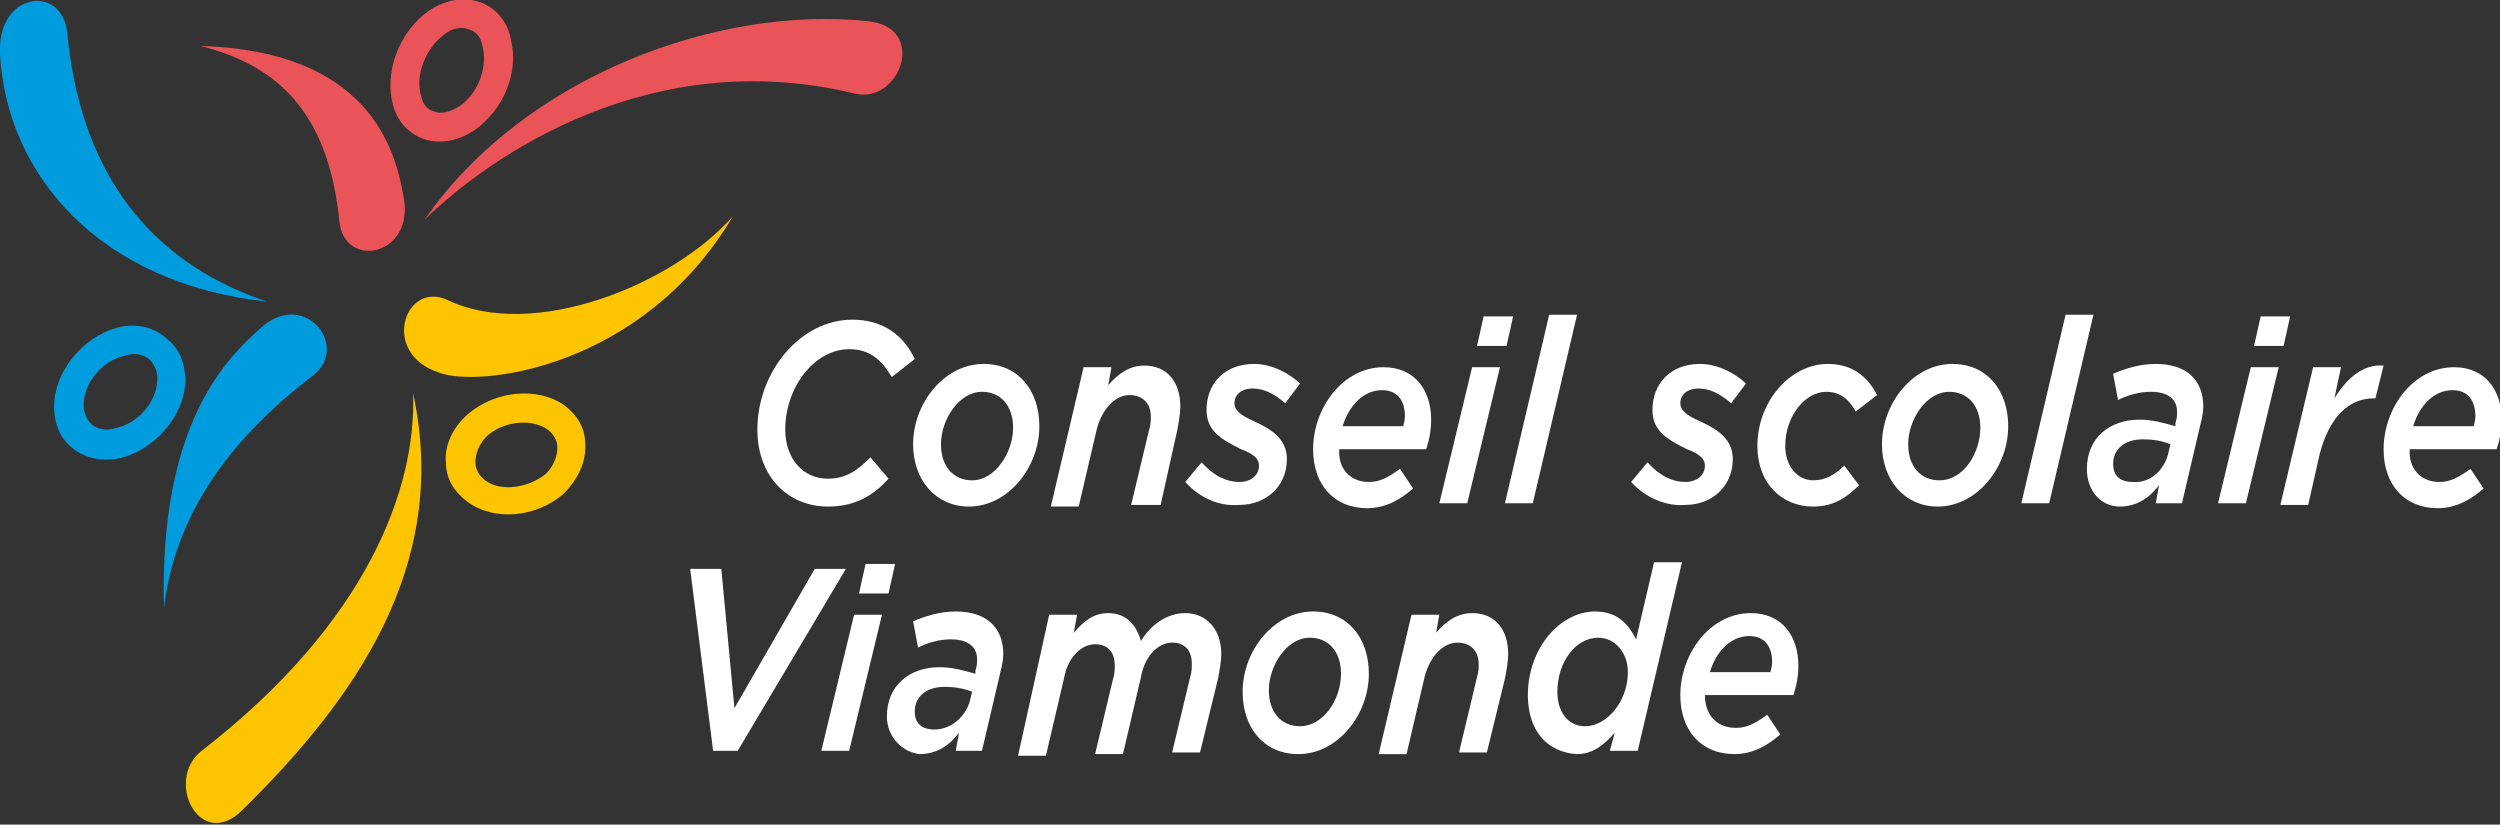 <?xml version="1.0" encoding="utf-8"?>
<!-- Generator: Adobe Illustrator 20.1.0, SVG Export Plug-In . SVG Version: 6.00 Build 0)  -->
<svg version="1.1" id="Calque_1" xmlns="http://www.w3.org/2000/svg" xmlns:xlink="http://www.w3.org/1999/xlink" x="0px" y="0px"
	 viewBox="0 0 152.5 50.3" style="enable-background:new 0 0 152.5 50.3;" xml:space="preserve">
<rect x="0" y="0" width="152.5" height="50.3" fill="#333333" stroke="none"/>
<style type="text/css">
	.st0{fill:#EA5357;}
	.st1{fill:#009CDE;}
	.st2{fill:#FDC400;}
	.st3{fill:#FFFFFF;}
</style>
<path class="st0" d="M12.2,2.8c5.3,1.3,7.9,4.7,8.5,10.7c0.3,3,4.7,2.1,3.9-1.6C24.1,9.1,22.5,3.1,12.2,2.8"/>
<path class="st0" d="M25.9,13.4c4-3.9,13.8-10.7,26.2-7.7c2.8,0.7,4.5-4,0.9-4.4C43.9,0.3,32,4.6,25.9,13.4"/>
<path class="st0" d="M26.1,0.7C24.3,2,23.4,4.5,24,6.5c0.3,1,1,1.7,1.9,2c1,0.3,2.1,0.1,3.1-0.6c1.4-1,2.3-2.7,2.3-4.4
	c0-0.5-0.1-0.9-0.2-1.4c-0.3-1-1-1.7-1.9-2C28.2-0.2,27.1,0,26.1,0.7 M26.5,6.8c-0.4-0.1-0.7-0.4-0.8-0.9c-0.4-1.2,0.2-2.9,1.4-3.8
	c0.5-0.4,1.1-0.5,1.5-0.3c0.4,0.1,0.7,0.4,0.8,0.9C29.8,4,29.2,5.7,28,6.5C27.5,6.8,26.9,7,26.5,6.8 M31.1,2.2"/>
<path class="st1" d="M10,37.1c0.7-6.1,4.5-10.7,9.1-14.2c2.3-1.8-0.6-5.4-3.3-2.8C13.8,21.9,9.7,25.9,10,37.1"/>
<path class="st1" d="M16.3,18.4C11.2,16.7,5.1,12.6,4.1,2C3.8-1-0.2-0.5,0,3.3C0.4,10.7,6.1,17.3,16.3,18.4"/>
<path class="st1" d="M7.1,20c-2.1,0.6-3.8,2.7-3.8,4.8c0,1.1,0.4,2,1.2,2.6c0.8,0.6,1.9,0.8,3,0.5c2.1-0.6,3.8-2.7,3.8-4.7
	c0-1.1-0.4-2-1.2-2.6C9.3,19.9,8.2,19.7,7.1,20 M5.6,25.9c-0.3-0.3-0.5-0.7-0.5-1.2v0c0-1.3,1.1-2.7,2.5-3c0.6-0.2,1.1-0.1,1.5,0.2
	c0.3,0.3,0.5,0.7,0.5,1.2c0,1.3-1.1,2.7-2.5,3C6.5,26.3,6,26.2,5.6,25.9"/>
<path class="st2" d="M44.7,13.2c-3.7,4.2-12.2,7.6-17.4,5.1c-2.6-1.2-4.1,3.2-0.6,4.4C29.1,23.7,39.2,22.5,44.7,13.2"/>
<path class="st2" d="M25.2,24c0.2,5.7-2.7,13.9-12.9,21.8c-2.3,1.8-0.1,6.2,2.5,3.6C21.5,42.8,27.5,34.6,25.2,24"/>
<path class="st2" d="M28.5,25.3c-0.9,0.8-1.4,1.9-1.3,2.9c0,1,0.5,1.8,1.3,2.4c1.6,1.2,4.2,1,5.9-0.5c0.8-0.8,1.3-1.8,1.3-2.8
	c0-0.1,0-0.1,0-0.2c0-1-0.5-1.8-1.3-2.4C32.8,23.6,30.2,23.8,28.5,25.3 M29.6,29.3C29.2,29,29,28.6,29,28.2c0-0.5,0.2-1.1,0.7-1.6
	c1-0.9,2.7-1.1,3.7-0.4c0.4,0.3,0.6,0.7,0.6,1.1c0,0.5-0.2,1.1-0.7,1.6C32.2,29.8,30.5,30,29.6,29.3"/>
<path class="st3" d="M46.2,26.2c0-3.5,2.6-6.7,5.8-6.7c1.8,0,3.1,0.9,3.8,2.4L54.4,23c-0.6-1-1.3-1.7-2.6-1.7
	c-2.1,0-3.9,2.3-3.9,4.9c0,1.8,1.1,3,2.6,3c1.1,0,1.8-0.5,2.6-1.3l1.1,1.3c-0.9,1-2,1.7-3.7,1.7C48.1,30.9,46.2,29.1,46.2,26.2"/>
<path class="st3" d="M55.7,27.1c0-2.5,1.9-4.9,4.3-4.9c2.1,0,3.4,1.6,3.4,3.8c0,2.5-1.9,4.9-4.3,4.9C57.1,30.9,55.7,29.3,55.7,27.1
	 M61.8,26.1c0-1.4-0.8-2.2-1.9-2.2c-1.4,0-2.5,1.7-2.5,3.2c0,1.4,0.8,2.2,1.9,2.2C60.7,29.3,61.8,27.6,61.8,26.1"/>
<path class="st3" d="M66.1,22.4h1.7l-0.2,1.1c0.6-0.7,1.3-1.2,2.2-1.2c1.4,0,2.2,1,2.2,2.5c0,0.4-0.1,1-0.2,1.5l-1,4.5H69l1.1-4.6
	c0.1-0.3,0.1-0.6,0.1-0.8c0-0.8-0.5-1.3-1.3-1.3c-0.9,0-1.7,0.9-2,2.1l-1.1,4.7h-1.7L66.1,22.4z"/>
<path class="st3" d="M72.3,29.4l1-1.2c0.8,0.9,1.6,1.2,2.3,1.2c0.7,0,1.2-0.4,1.2-1c0-0.4-0.3-0.7-1.1-1c-1.2-0.6-2.1-1.1-2.1-2.4
	c0-1.6,1.1-2.8,2.9-2.8c1.1,0,2.2,0.6,2.8,1.2l-0.9,1.2c-0.7-0.6-1.3-0.9-2-0.9c-0.7,0-1.1,0.4-1.1,0.9c0,0.4,0.3,0.7,1.2,1.1
	c1.1,0.5,2,1.1,2,2.3c0,1.7-1.3,2.8-2.9,2.8C74.4,30.9,73.2,30.4,72.3,29.4"/>
<path class="st3" d="M83.5,29.4c0.7,0,1.2-0.3,1.9-0.8l0.8,1.2c-0.7,0.6-1.6,1.2-2.8,1.2c-2,0-3.3-1.4-3.3-3.6c0-2.5,1.8-5,4.3-5
	c1.9,0,2.9,1.4,2.9,3.2c0,0.6-0.1,1.2-0.3,1.8h-5.3C81.6,28.5,82.3,29.4,83.5,29.4 M85.6,26c0-0.1,0.1-0.3,0.1-0.6
	c0-0.9-0.4-1.6-1.4-1.6c-1.1,0-2,0.9-2.4,2.2H85.6z"/>
<path class="st3" d="M89.8,22.4h1.7l-2,8.3h-1.7L89.8,22.4z M90.5,19.3h1.8l-0.4,1.8h-1.8L90.5,19.3z"/>
<polygon class="st3" points="94.5,19.2 96.2,19.2 93.5,30.7 91.8,30.7 "/>
<path class="st3" d="M99.5,29.4l1-1.2c0.8,0.9,1.6,1.2,2.3,1.2c0.7,0,1.2-0.4,1.2-1c0-0.4-0.3-0.7-1.1-1c-1.2-0.6-2.1-1.1-2.1-2.4
	c0-1.6,1.1-2.8,2.9-2.8c1.1,0,2.2,0.6,2.8,1.2l-0.9,1.2c-0.7-0.6-1.3-0.9-2-0.9c-0.7,0-1.1,0.4-1.1,0.9c0,0.4,0.3,0.7,1.2,1.1
	c1.1,0.5,2,1.1,2,2.3c0,1.7-1.3,2.8-2.9,2.8C101.7,30.9,100.4,30.4,99.5,29.4"/>
<path class="st3" d="M107.2,27.2c0-2.7,2-5,4.3-5c1.6,0,2.5,0.9,3,1.9l-1.3,1c-0.4-0.7-0.9-1.2-1.8-1.2c-1.3,0-2.5,1.5-2.5,3.3
	c0,1.3,0.8,2.1,1.7,2.1c0.7,0,1.3-0.3,1.9-0.9l0.9,1.2c-0.8,0.8-1.6,1.3-2.8,1.3C108.7,30.9,107.2,29.5,107.2,27.2"/>
<path class="st3" d="M114.8,27.1c0-2.5,1.9-4.9,4.3-4.9c2.1,0,3.4,1.6,3.4,3.8c0,2.5-1.9,4.9-4.3,4.9
	C116.2,30.9,114.8,29.3,114.8,27.1 M120.8,26.1c0-1.4-0.8-2.2-1.9-2.2c-1.4,0-2.5,1.7-2.5,3.2c0,1.4,0.8,2.2,1.9,2.2
	C119.8,29.3,120.8,27.6,120.8,26.1"/>
<polygon class="st3" points="126,19.2 127.7,19.2 125,30.7 123.3,30.7 "/>
<path class="st3" d="M127.3,28.6c0-1.9,1.4-3,3.2-3c0.8,0,1.5,0.2,2.2,0.4l0-0.2c0.1-0.3,0.1-0.4,0.1-0.7c0-0.7-0.5-1.2-1.6-1.2
	c-0.7,0-1.4,0.2-2,0.5l-0.3-1.6c0.7-0.3,1.6-0.6,2.6-0.6c1.9,0,2.9,1,2.9,2.6c0,0.4-0.1,0.8-0.2,1.2l-1.1,4.7h-1.6l0.2-1.1
	c-0.6,0.8-1.4,1.3-2.4,1.3C128.2,30.9,127.3,30,127.3,28.6 M132.3,27.5l0.1-0.4c-0.5-0.2-1-0.3-1.7-0.3c-1.1,0-1.8,0.6-1.8,1.5
	c0,0.7,0.4,1.1,1.2,1.1C131.2,29.5,132.1,28.6,132.3,27.5"/>
<path class="st3" d="M137.3,22.4h1.7l-2,8.3h-1.7L137.3,22.4z M137.9,19.3h1.8l-0.4,1.8h-1.8L137.9,19.3z"/>
<path class="st3" d="M141.1,22.4h1.7l-0.4,1.9c0.8-1.3,1.8-2.1,3-2l-0.5,2h-0.1c-1.5,0-2.7,1.1-3.3,3.4l-0.7,3.1h-1.7L141.1,22.4z"
	/>
<path class="st3" d="M148.8,29.4c0.7,0,1.2-0.3,1.9-0.8l0.8,1.2c-0.7,0.6-1.6,1.2-2.8,1.2c-2,0-3.3-1.4-3.3-3.6c0-2.5,1.8-5,4.3-5
	c1.9,0,2.9,1.4,2.9,3.2c0,0.6-0.1,1.2-0.3,1.8h-5.3C146.9,28.5,147.6,29.4,148.8,29.4 M150.9,26c0-0.1,0.1-0.3,0.1-0.6
	c0-0.9-0.4-1.6-1.4-1.6c-1.1,0-2,0.9-2.4,2.2H150.9z"/>
<polygon class="st3" points="42.1,34.7 44,34.7 44.8,43.2 49.7,34.7 51.6,34.7 45,45.8 43.5,45.8 "/>
<path class="st3" d="M52.1,37.5h1.7l-2,8.3h-1.7L52.1,37.5z M52.8,34.4h1.8l-0.4,1.8h-1.8L52.8,34.4z"/>
<path class="st3" d="M54.1,43.7c0-1.9,1.4-3,3.2-3c0.8,0,1.5,0.2,2.2,0.4l0-0.2c0.1-0.3,0.1-0.4,0.1-0.7c0-0.7-0.5-1.2-1.6-1.2
	c-0.7,0-1.4,0.2-2,0.5l-0.3-1.6c0.7-0.3,1.6-0.6,2.6-0.6c1.9,0,2.9,1,2.9,2.6c0,0.4-0.1,0.8-0.2,1.2l-1.1,4.7h-1.6l0.2-1.1
	c-0.6,0.8-1.4,1.3-2.4,1.3C55.1,45.9,54.1,45,54.1,43.7 M59.2,42.6l0.1-0.4c-0.5-0.2-1-0.3-1.7-0.3c-1.1,0-1.8,0.6-1.8,1.5
	c0,0.7,0.4,1.1,1.2,1.1C58.1,44.5,59,43.6,59.2,42.6"/>
<path class="st3" d="M64,37.5h1.7l-0.2,1.1c0.6-0.7,1.2-1.2,2.1-1.2c1.1,0,1.7,0.7,2,1.7c0.6-1,1.6-1.7,2.7-1.7c1.3,0,2.2,1,2.2,2.5
	c0,0.4-0.1,1-0.2,1.5l-1.1,4.5h-1.7l1.1-4.6c0.1-0.3,0.1-0.6,0.1-0.8c0-0.8-0.4-1.3-1.2-1.3c-0.9,0-1.7,0.9-1.9,2.1l-1.1,4.7h-1.7
	l1.1-4.6c0.1-0.3,0.1-0.6,0.1-0.8c0-0.8-0.4-1.3-1.2-1.3c-0.9,0-1.7,0.9-1.9,2.1l-1.1,4.7h-1.7L64,37.5z"/>
<path class="st3" d="M75.8,42.2c0-2.5,1.9-4.9,4.3-4.9c2.1,0,3.4,1.6,3.4,3.8c0,2.5-1.9,4.9-4.3,4.9C77.1,46,75.8,44.4,75.8,42.2
	 M81.8,41.1c0-1.4-0.8-2.2-1.9-2.2c-1.4,0-2.5,1.7-2.5,3.2c0,1.4,0.8,2.2,1.9,2.2C80.7,44.3,81.8,42.7,81.8,41.1"/>
<path class="st3" d="M86.1,37.5h1.7l-0.2,1.1c0.6-0.7,1.3-1.2,2.2-1.2c1.4,0,2.2,1,2.2,2.5c0,0.4-0.1,1-0.2,1.5l-1.1,4.5H89l1.1-4.6
	c0.1-0.3,0.1-0.6,0.1-0.8c0-0.8-0.5-1.3-1.3-1.3c-0.9,0-1.7,0.9-2,2.1l-1.1,4.7h-1.7L86.1,37.5z"/>
<path class="st3" d="M93.2,42.4c0-2.9,2-5.1,4.1-5.1c1.3,0,2,0.7,2.5,1.7l1.1-4.7h1.7l-2.7,11.5h-1.7l0.3-1.1
	c-0.7,0.8-1.4,1.3-2.3,1.3C94.4,45.9,93.2,44.6,93.2,42.4 M99.3,41c0-1.2-0.8-2.1-1.8-2.1c-1.4,0-2.5,1.5-2.5,3.3
	c0,1.3,0.7,2.1,1.7,2.1C98,44.3,99.3,42.8,99.3,41"/>
<path class="st3" d="M105.9,44.4c0.7,0,1.2-0.3,1.9-0.8l0.8,1.2c-0.7,0.6-1.6,1.2-2.8,1.2c-2,0-3.3-1.4-3.3-3.6c0-2.5,1.8-5,4.3-5
	c1.9,0,2.9,1.4,2.9,3.2c0,0.6-0.1,1.2-0.3,1.8H104C104,43.6,104.7,44.4,105.9,44.4 M108,41c0-0.1,0.1-0.3,0.1-0.6
	c0-0.9-0.4-1.6-1.4-1.6c-1.1,0-2,0.9-2.4,2.2H108z"/>
</svg>
